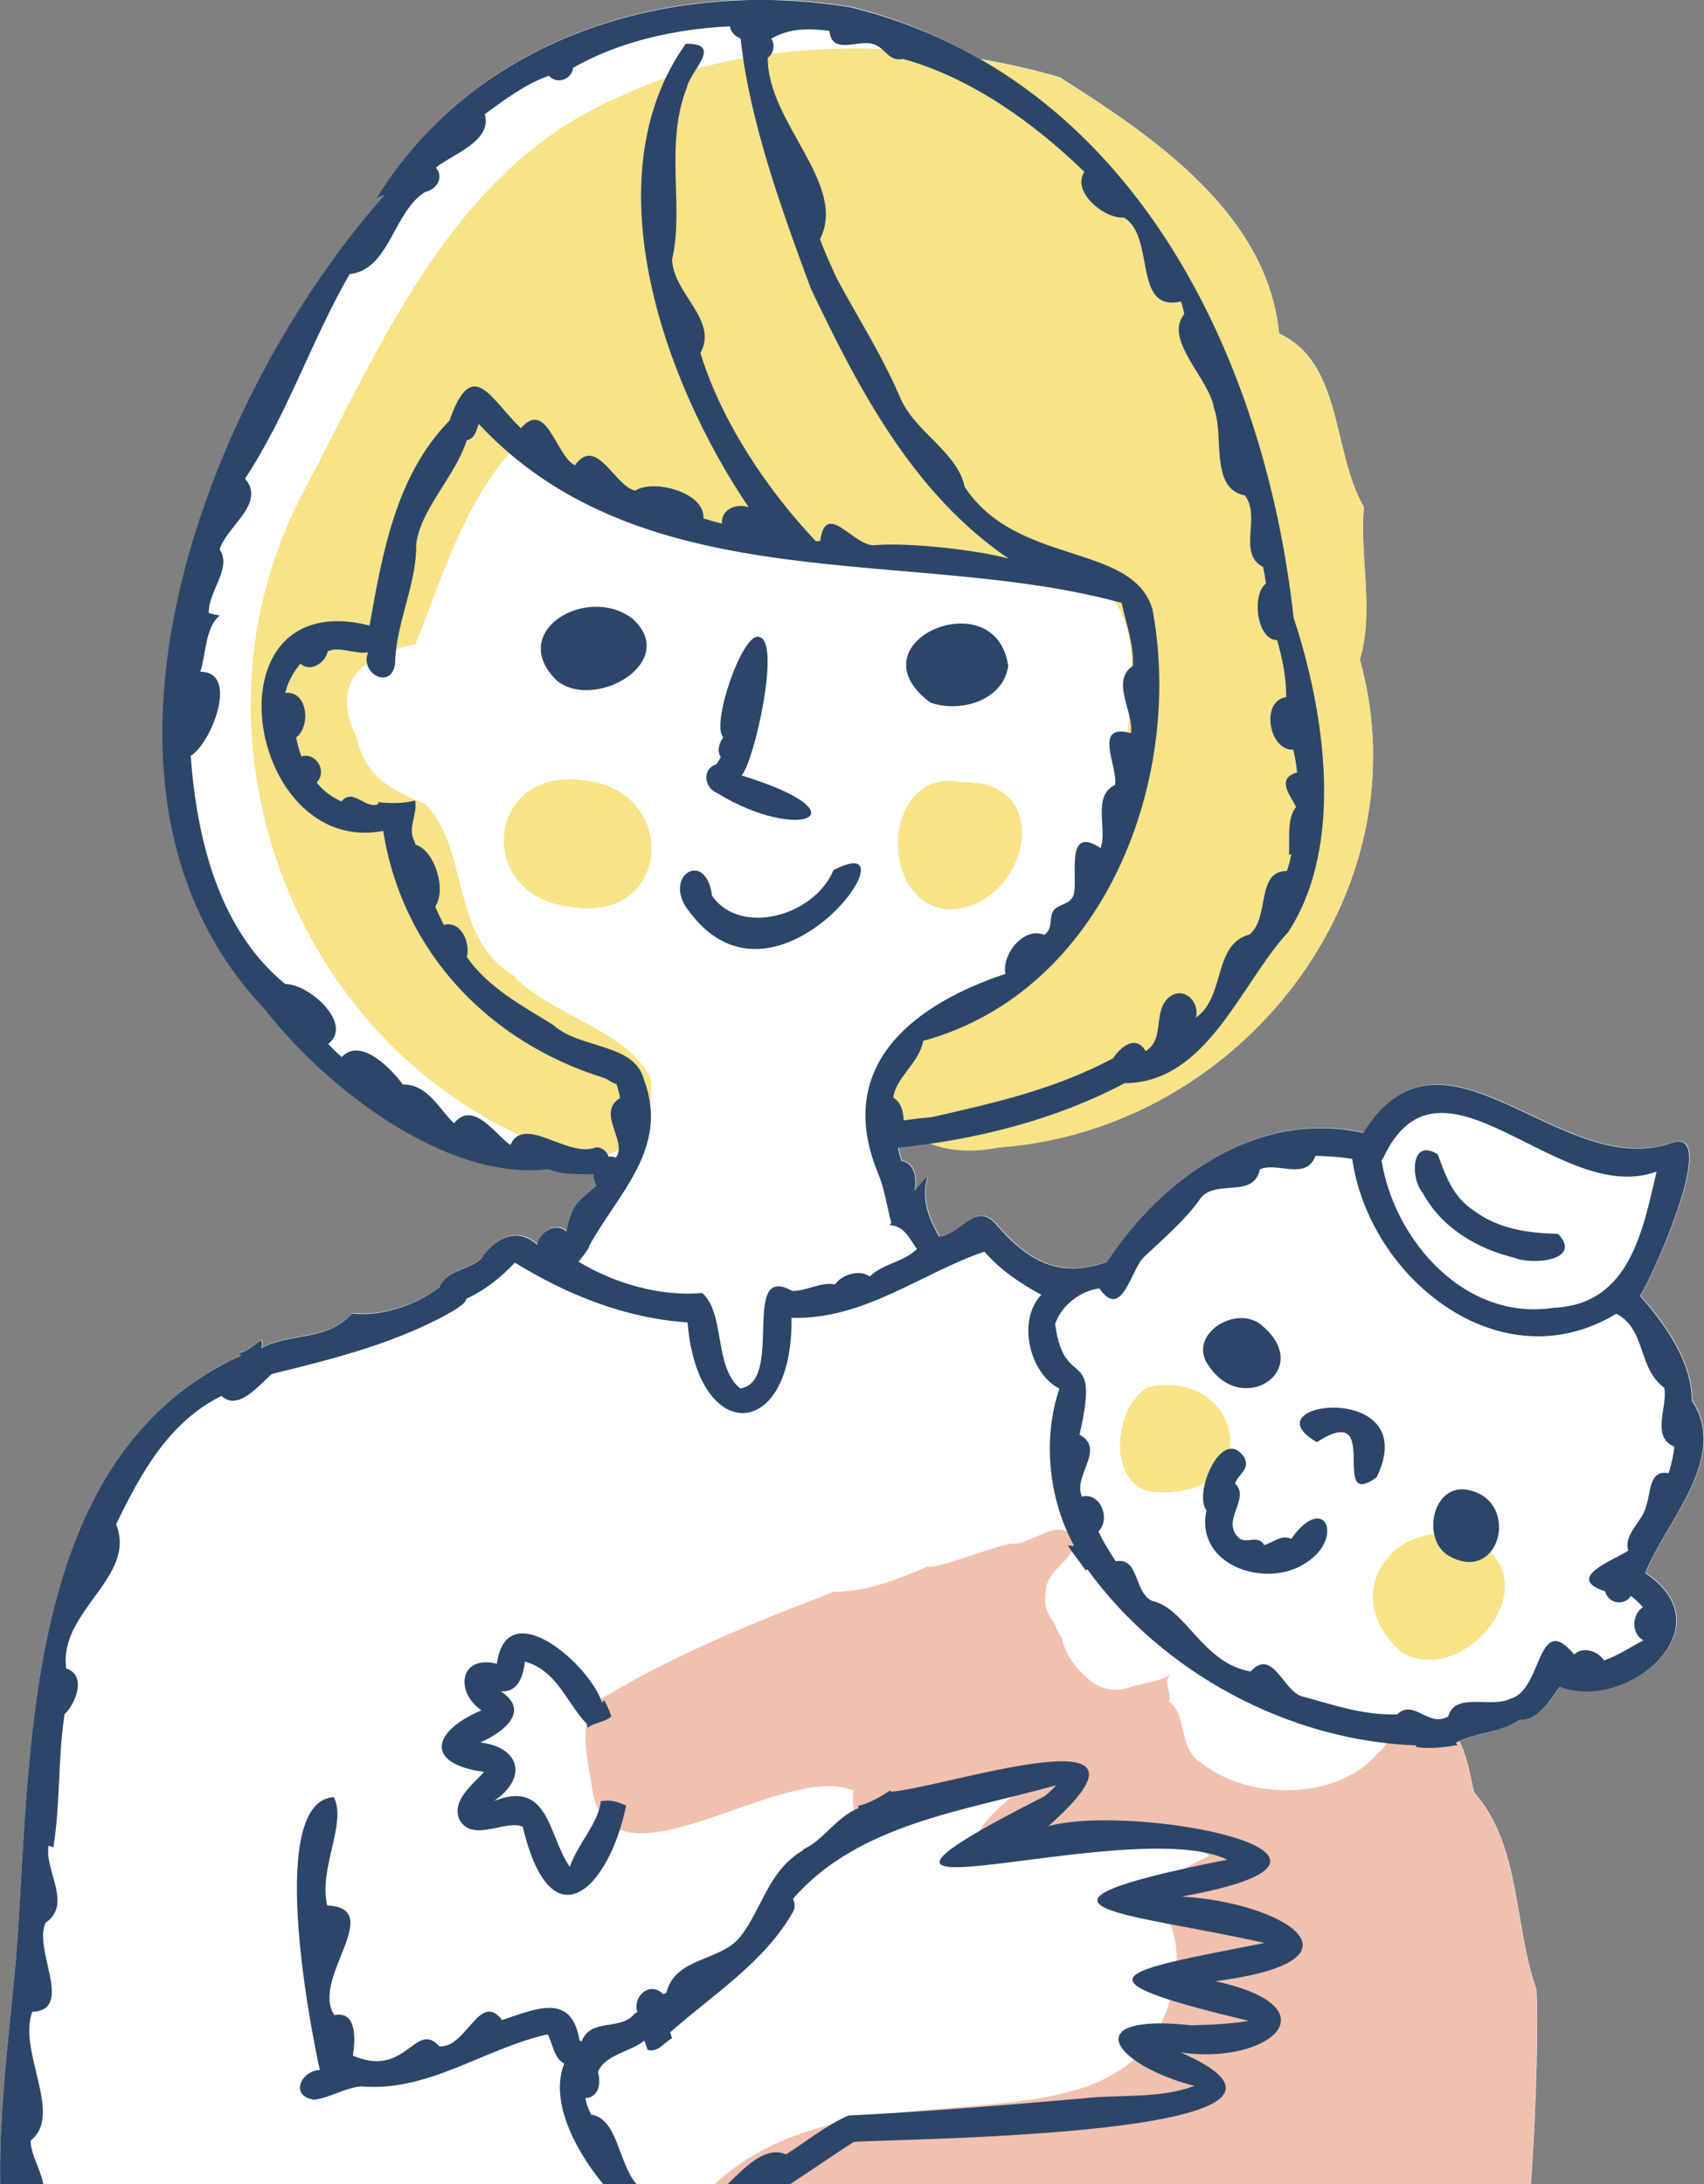 <?xml version="1.0" encoding="UTF-8"?>
<svg id="Layer_2" xmlns="http://www.w3.org/2000/svg" viewBox="0 0 103.47 132.65">
  <rect x="0" y="0" width="103.47" height="132.65" fill="#808080" stroke="none"/>
  <defs>
    <style>
      .cls-1 {
        fill: #8cccf5;
      }

      .cls-2 {
        fill: #fff;
      }

      .cls-3 {
        fill: #f2c0ae;
      }

      .cls-4 {
        fill: #2c466a;
      }

      .cls-5 {
        fill: #f7e388;
      }
    </style>
  </defs>
  <g id="_レイヤー_1" data-name="レイヤー_1">
    <g>
      <path class="cls-2" d="M92.96,132.65c.38-5.31.42-10.07.34-11.8-1.4-3.94-.92-8.73-3.79-11.99-.18-.69-.4-2.2-.9-3.1,1.19-.56,2.67-.59,3.69-1.33,1.15.06,1.84-1.19,2.44-2,4.1,1.58,10.19-3.63,5.19-6.9,1.2-3.1,5.14-7,2.83-10.48,0-2.38-1.63-4.65-3.15-6.37.77-1.14,4.81-10.18,2.01-9.31-6.78,2.49-13.92-8.52-18.81-.58-6.38-1.44-12.21,2.72-15.55,7.83-2.92,1.04-4.82-.02-6.82-2.36-1.21-1.29-2.09.73-3.4.82-.63-1.18-1.1-2.24-.68-3.69-.28.29-.54.6-.8.91.13-.68.05-1.7-.8-1.81-.08-.27-.15-.53-.21-.8.66-.07,1.31-.15,1.97-.25,1.11.43,2.53.56,4.12.24,14.63-1.06,25.9-15.38,21.93-29.64.89-2.91-.03-6.27.25-9.25-1.94-3.31-1.26-8.75-5.15-10.53-.7-7.25-7.55-11.91-13.32-15.57-1.55-.45-3.17-.82-4.84-1.11-2.36-1.35-4.94-2.45-7.79-3.16-10.96-1.81-22.77,1.74-28.83,11.59.15-.09.32-.15.49-.2-10.85,12.21-20.06,35.98-7.29,49.44,3.7,4.76,11,10.48,17.24,9.73.89.37,1.82.29,2.75.31,0,.24.05.48.17.69-1.25,1.02-1.48,1.21-1.83,2.78-.68-.59-1.63.04-1.77.82-1.22-1.14-2.62-.39-3.4.84-.78.71-2.15.68-2.53,1.74-1.52,1.12-3.53,1.78-5.29,1.59-1.65,1.73-3.65,1.11-5.54,2.11.06-.17.06-.34,0-.5-.43.31-.86.72-1.38.79.06.05.12.09.18.13C2.07,88.05,1.88,104.36,1.15,116.3c-.24,4.96-1.24,10.81-1.14,16.35h92.95Z"/>
      <g>
        <g>
          <path class="cls-3" d="M51.83,108.72c-.72,5.37,7.94-.62,10.54-.36-9.94,7.78,7.8,1.36,11.05,4.36-5.47,2.61-1.66,2.41-1.98,6.88,0,0,0-.01,0-.02-1.67,13.13-18.73,4.43-28.05,13.08h49.55c.38-5.31.42-10.07.34-11.8-1.4-3.94-.92-8.73-3.79-11.99-.32-1.25-.8-5.12-2.73-3.37-.42-.82-1.86-.61-2.38-.01-.15.41-.39.71-.72,1,0,0,0,0,0,0,0,0,0,0-.01.01-.02.02-.05.05-.07.07,0,0,0,0,0,0,0,0-.01.01-.02.02-2.41,2.77-7.75,2.75-10.55.53-1.53-.86-.85-2.95-2.03-3.77.23-.6-.41-1.07.08-1.64-.77.5-1.71.48-2.59.82,0,0,0,0,0,0-.04,0-.07.02-.11.03.02,0,.04-.01.06-.02-.92.27-1.92-.06-2.55-.77-.69-.59-1.21-1.4-1.39-2.29-.29-.33-.37-.88-.71-1.23,0,.01.02.02.03.03-.27-.43-.41-.98-.29-1.47,0,.04,0,.08-.01.12-.12-1.64,1.67-2,1.72-3.27-.63-1.79-2.54.17-3.74.1.04,0,.08,0,.12-.01-.84-.04-4.68,1.59-5.25,1.39-1.83.76-3.64,1.54-5.71,1.54-4.95,1.89-9.88,3.89-14.43,6.68-1.07,1.07-.57,3.47-.3,4.92.74,7.51,11.46-1.37,15.88.46Z"/>
          <path class="cls-1" d="M72.03,103.12s-.04-.08-.06-.12c.02.04.03.08.06.12Z"/>
          <path class="cls-1" d="M71.21,101.82c0,.09-.01.18-.02.27,0-.11.02-.22.03-.33,0,.02,0,.04-.01.06Z"/>
        </g>
        <path class="cls-5" d="M34.36,55.04c-5.48-.83-4.82-8.37.96-7.66,6.04.5,5.55,8.97-.96,7.66Z"/>
        <path class="cls-5" d="M57.52,55.24c-4.35-.46-3.87-8.72.87-7.73,5.95-.17,3.92,7.77-.87,7.73Z"/>
        <path class="cls-5" d="M70.43,90.64c-3.28.05-2.94-5.22-.68-6.4,5.63-1.16,7.25,6.54.68,6.4Z"/>
        <path class="cls-5" d="M85.06,100.31c-4.41-3.97.66-9.25,5.21-6.29,3.4,2.96-1.79,8.48-5.21,6.29Z"/>
        <path class="cls-5" d="M34.28,70.05c-16.29-5.56-23.71-25.07-15.98-39.93,4.73-8.96,9.14-19.79,19.03-24.11,8.26-4,18.68-3.7,27.02-1.3,5.77,3.65,12.61,8.31,13.32,15.57,3.88,1.78,3.21,7.22,5.15,10.53-.27,2.98.64,6.34-.25,9.25,3.97,14.26-7.3,28.59-21.93,29.64-5.49,1.12-9.04-3.04-4.21-7.05,5.8-3.3,11.25-9.06,12.02-15.93,0,.02,0,.04,0,.07-.23-3.23,1.19-8-.94-10.46.05.02.1.04.15.05-11.81-4.29-25.95-1.36-36.27-9.36-3.19,3.36-4.5,7.96-6.16,12.1-3.11.63-5.27,2.23-3.57,5.68.52,2.37,2.07,3.18,4.14,4.02,2.8,2.91,1.47,7.96,5.34,10.41,2.33,2.45,6.84,3.29,8.34,6.2.52,3.05-2.11,5.8-5.19,4.62Z"/>
      </g>
      <g>
        <path class="cls-4" d="M38.4,37.57c-2.77-2.11-7.68.81-4.56,3.79,2.3,1.82,7.47-1.16,4.56-3.79Z"/>
        <path class="cls-4" d="M43.6,48.2c4.95,3.02,9.07,1.24,1.43-1.1.78-.86,2.4-8.16,1.08-8.41-1-.4-2.97,5.35-2.19,6.09-.26.34-.4.84-.15,1.21-.09.15-.18.3-.28.44-.91.29-.71,1.48.11,1.76Z"/>
        <path class="cls-4" d="M41.92,55.45c5.33,7.04,14.02-5.39,8.69-2.6-1.17,2.81-5.67,4.02-7.37,1.56-.4-2.96-3.17-1.11-1.32,1.04Z"/>
        <path class="cls-4" d="M56.49,42.67c1.78.64,4.41-.09,4.73-2.21-.72-5.26-9.64-1.47-4.73,2.21Z"/>
        <path class="cls-4" d="M86.39,72.45c1.12,2.1,3.3,3.4,5.56,3.94h0c1.06.46,4.19.18,2.66-1.45-1.78-.04-3.63-.28-5.14-1.43-1.23-.8-1.71-2.12-2.16-3.39-1.64-1.06-1.69,1.43-.92,2.34Z"/>
        <path class="cls-4" d="M73.4,82.96c2.07,3.11,6.36.25,3.29-2.4-1.53-1.45-4.69.5-3.29,2.4Z"/>
        <path class="cls-4" d="M88.05,94.54c3.02,1.62,4.23-3.21,1.29-4-2.34-.7-3.14,3.02-1.29,4Z"/>
        <path class="cls-4" d="M79.96,87.59c4.08-2.63.67,4.26,3.63,2.14,2.89-5.94-7.95-4.62-3.63-2.14Z"/>
        <path class="cls-4" d="M73.26,91.72c-.72,3.39,3.61,4.76,5.94,3.26,2.49-1.46,1.28-4.44-.8-1.51-.57-.3-1.1.23-1.64.37-.39-.7-1.16.03-1.6-.5-.99-1.03.78-2.33-.16-3.23.15-.54.88-.84.6-1.49h0s-.02-.06-.04-.1h0c-1.32-1.97-3.1,2.1-2.32,3.19Z"/>
        <path class="cls-4" d="M27.93,110.57c.82,1.35,2.79-.08,3.81.38,1.75,7.31,5.28,3.68,6.28-1.29-.55-.23-.92-.37-1.54-.26-.12,1.31-1.43,2.63-1.88,3.99-1.33-1.91-1.24-5.34-4.61-4,2.02-1.35,1.66-3.25-.82-3.56,1.35-.6,3.09-1.87,1.24-3.11,1.04.11,1.38-.96,1.46-1.8,1.98.55,2.55,2.55,3.78,3.8,0,.08,0,.15.03.22.43-.34,1.01-.31,1.44-.69-.12-.35-.25-.69-.45-1-.04.06-.08.12-.11.18-.69-2.28-5.78-6.75-6.39-2.38-2.26-.56-2.57,1.7-.94,2.83-2.98,1.26-3.49,3.24.16,3.74-.7.79-2.03,1.76-1.47,2.95Z"/>
        <path class="cls-4" d="M18.98,127.54c1.02-.09,1.94-.74,2.96-.82,4.12.35,7.44-2.3,11.32-3.16.32.6.35,1.41,1,1.78-.88,2.21.59,5.16,2.36,7.31h2.03c-1.1-1.24-1.14-3.99-2.75-4.21-.16-.32-.3-.65-.35-1.01.83-.03.95-.95.76-1.58.38-1.04,1.96-1.22,2.82-1.91.06.19.13.38.2.56.61.18.98-.43,1.48-.71-.04-.12-.09-.24-.12-.35,2.58-2.28,5.72-4.25,7.46-7.31.02-.04.03-.08.05-.12,0,0,0,0,0,.02,0-.01,0-.02.01-.04.07-.21.04-.46-.06-.66,3.96-4.56,10.39-5.33,15.98-6.9-.21.25-.46.47-.71.67-17.19,8.73,5.23,1,11.1,3.85-14.69,2.92-5.83,3.21,2.26,5.06-8.94,1.76-11.92,2.11-.94,4.73-1.15.19-2.33.24-3.5.27-6.93-.75-4.81,2.37.18,3.68-2.03.78-4.46.52-6.63.74.04,0,.07,0,.11,0-4.74.41-9.75.83-14.49,1.06-1.34.6-2.52,1.55-3.77,2.36-1.31-.55-2.55.85-3.55,1.8h3.8c1.36-.88,2.67-1.81,3.86-2.56,2.55-.2,31.44-.33,19.85-5.43,5.29.78,9.49-2.7,2.1-4.33,9.83-1.27,4.11-4.79-2.05-5.14,13.92-2.5-2.99-5.72-8.1-4.27,8.27-7.31-6.58-2.25-9.57-2.1,0-.04.02-.07.02-.1-.62.39-1.26.8-1.98.96,0,.04,0,.09.01.14-1.36.54-2.13,1.97-3.37,2.51,0,.01.01.03.02.04-2.15,1.24-2.5,3.6-3.84,5.27-1.17,1.49-3.97,1.23-4.47,3.39-.07.03-.13.06-.2.09-.79-.82-1.88.12-1.57,1.09-.05.03-.1.05-.15.08-.89,1.1-2.65.23-3.24,1.7-.04-.02-.08-.03-.12-.06-.48-2.96-2.69-1.9-4.7-1.24-1.38-1.79-2.15,1.71-3.81,1.6-1.46-1.63-2.01,1.98-5.25.56.14-.91.28-2.74-1.13-2.46-1.46-2.19,3.18-6.48-.43-6.66-.54-2.25,1.21-4.99.4-6.58-4.01.25-1.56,13.35-.85,16.57-1.12.05-1.84,1.54-.41,1.8Z"/>
        <path class="cls-4" d="M2.63,132.65c-.16-.86-.82-1.95-.76-2.65,1.99-1.56-.8-5.4.09-7.81,2.58-.1.03-3.8.81-5.41,1.65-1.14-.08-3.14.18-4.68.1.03.2.07.29.11.44-2.75.26-5.31.68-8.09.69-.65,1.36-2.39.1-2.78-.47-3.51,4.32-5.54,3.03-8.76,1.51-3.11,3.19-6.2,6.4-7.8,1.02.97,2.3-.69,3.06-1.33,3.66-.89,7.88-1.95,11.22-3.96h0c.21-.19.51-.3.59-.61,1.15-.52,2.1-1.3,2.94-2.19,3.22,1.97,6.7,3.37,10.49,3.63.61,7.53,6.43,7.24,6.31-.28,4.42.13,7.88-2.72,11.72-4.02.97,1.13,2.16,1.92,3.45,2.62-1.48,1.55-.74,4.76,1.1,5.7-1.04,3.03-.65,6.75.88,9.52-.12.08-.24,0-.37.01.33.52.73.99,1.09,1.51.03-.02.07-.04.1-.06,4.56,6.29,12.21,10.41,19.96,10.69,0,.03,0,.06,0,.1.86.13,1.68.01,2.53-.12-.05-.04-.09-.09-.14-.13,1.22-.66,2.81-.63,3.89-1.41,1.15.06,1.84-1.19,2.44-2,4.1,1.58,10.19-3.63,5.19-6.9,1.2-3.1,5.14-7,2.83-10.48,0-2.38-1.63-4.65-3.15-6.37.77-1.14,4.81-10.18,2.01-9.31-6.78,2.49-13.92-8.52-18.81-.58-6.38-1.44-12.21,2.72-15.55,7.83-2.92,1.04-4.82-.02-6.82-2.36-1.21-1.29-2.09.73-3.4.82-.63-1.18-1.1-2.24-.68-3.69-.28.29-.54.6-.8.91.13-.68.05-1.7-.8-1.81-.08-.27-.15-.53-.21-.8,4.76-.49,9.52-1.68,13.77-3.92,5.03-.03,7.04-6.07,9.94-9.19,3.47-5.34,2.17-13.5.32-19.08-1.76-15.94-9.83-32.83-26.86-37.07-10.96-1.81-22.77,1.74-28.83,11.59.15-.09.32-.15.49-.2-10.85,12.21-20.06,35.98-7.29,49.44,3.7,4.76,11,10.48,17.24,9.73.89.37,1.82.29,2.75.31,0,.24.05.48.17.69-1.25,1.02-1.48,1.21-1.83,2.78-.68-.59-1.63.04-1.77.82-1.22-1.14-2.62-.39-3.4.84-.78.71-2.15.68-2.53,1.74-1.52,1.12-3.53,1.78-5.29,1.59-1.65,1.73-3.65,1.11-5.54,2.11.06-.17.06-.34,0-.5-.43.31-.86.72-1.38.79.06.05.12.09.18.13C2.07,88.05,1.88,104.36,1.15,116.3c-.24,4.96-1.24,10.81-1.14,16.35h2.62ZM83.96,70.4c3.49-7.62,10.67,2.95,16.63.76-.85,3.64-1.65,8.06-6.23,8.27.03,0,.07-.01.11-.02-5.45.93-9.81-4.05-10.58-8.94.02-.02.05-.05.07-.07ZM66.76,78.26c1.36,1.96,1.91-1.13,2.69-1.9,1.13-1.07,2.62-2.34,3.49-3.64,1-1.09,3.2.07,3.56-1.7,1.06-.47,2.82.71,3.38-.82.75.02,1.49.07,2.23.19,1.03,7.23,8.97,13.68,16.04,9.4,1.82.96,1.29,3.32,2.9,4.49.25,1.15-.84,2.98.62,3.59-.06.55-.18,1.09-.35,1.61-1.21-.24-1.07,1.19-1.35,1.94-.19.99-1.41,1.73-1.1,2.76-.82.56-3.93,1.65-1.41,2.47.03.08.05.17.1.24,0,0,0-.01,0-.02.27.57,1.15.62,1.46.06.28.19.51.44.74.68-.68.47-.72,1.61.03,2.02-.76.39-1.52.92-2.39,1.22-.36-.57-1.29-.88-1.81-.36-2.27-2.71-1.91,2.15-3.86,2.68-1.19.6-3.38-.43-3.79,1.08-1.21.71-2.07-1.1-3.11-.12-2.15.05-3.89-.6-5.81-1.11h0c-1.11-.36-1.76-2.96-3.08-1.5-2.95-.51-3.92-3.85-5.99-4.29-1.12-.54-.76-2.67-2.2-2.4-.38-.59-.76-1.18-1.05-1.82.76-.73.13-2.4-1-2.11-.59-1.23,1.48-2.91-.15-3.76,1.29-5.61-.94-2.5-1.48-6.74.39-1.11,1.53-2.01,2.71-2.15ZM46.93,2.54c-.02-.07-.06-.12-.1-.19,1.1-.64,2.23-.63,3.53-.48.17,1.6,1.9.39,2.82.87.61.26.81,1.01,1.66.84,4.11,1.14,7.92,3.86,11.01,6.86-.82,1.2,1.24,2.89,2.4,2.77,1.94,1.17.5,5.78,3.46,5.1.09.25.15.51.2.77-1.29,1.57,1.57,3.96,1.8,5.71.65,1.65-.28,4.88,1.88,5.3,1.01,1.31-.48,3.52,1.1,4.34.08.34.14.68.18,1.02-.87.62-.58,3.42.68,3.43.32,1.12.56,2.29.55,3.46-1.58.23-1.05,3.27.43,3.19.11.46.19.92.23,1.39-1.32.37-.38,1.42-.06,2.09-.58.73-.37,1.96-.43,2.92.05-.02.1-.04.15-.06-.07.35-.17.69-.27,1.03-1.91,0-1.03,2.86-2.28,3.86-2.25.61-1.43,3.79-3.26,5.05.27-.92-.68-1.89-1.54-1.3-1.14.82-.27,2.6-1.51,3.33-.59-1.03-1.53-.25-1.96.43-3.51,1.88-7.18,2.71-11.01,3.58-.12.01-.24.03-.36.04h0s-.07,0-.1,0c0,0,.02,0,.03,0-.43.04-.86.11-1.29.16-.01-.52-.15-1.11-.63-1.38.16-1.25,1.58-2.11,1.82-3.45,10.96-3,15.86-15.81,13.92-26.22-1.23-4.08-8.23-2.58-11.41-7.44-.42-2.06-2.92-3.28-3.85-5.27-1.09-2.59-2.49-4.75-3.9-7.36,0,0,0,0,0,0-.36-.79-.73-1.59-1.03-2.4,1.7-3.35-3.2-7.08-3.17-11.02.3-.22.43-.62.3-.99ZM36.23,69.67c-1.7.75-4.39-2.03-5.24-.13-.87-.58-2.25-2.76-3.42-1.32-.87-.8-1.6-2.39-3.11-2.35-.7-.96-2.56-2.9-3.71-1.67-.29-.25-.56-.52-.82-.79,1.57-1.24-1.21-3.68-2.61-3.64-4.01-3.3-5.36-8.72-5.74-13.86,1.23-.73,2.99-5.12.58-5.11.36-1.08.3-2.71,1.18-3.41-.23-.04-.45-.09-.66-.16-.05-1.3,1.43-2.73.66-3.85.35-1.35,2.85-2.8,1.54-4.31,2.56-3.87,4.03-8.4,6.35-12.42,2.43-.27,2.64-3.77,4.58-4.99.67-.12,1.19-.89.65-1.47.97-.81,3.45-1.6,2.98-3.26,1.22-.88,2.46-1.83,3.89-2.33.47.55,1.4.23,1.47-.48,2.81-1.61,6.25-2.37,9.52-2.52.05.36.33.61.65.74.55,5.04,2.48,10.36,4.27,15.2.02.03.03.07.05.1,2.92,6.13,6.22,12.39,11.96,16.29-1.96-.54-6.12-.99-8.09-.82-1.28.17-3.01-2.83-3.36-.24-.09,0-.17,0-.26,0-2.89-3.05-5.71-7.19-7.01-11.43,1.11-2.01-1.66-3.6-1.72-5.69.75-3.14-.48-6.99.91-10.47.2-.97,2.24-2.67-.08-2.62-5.75,8.07-1.35,20.52,3.83,28.16-.72-.29-1.7.11-1.63.98-.38-.08-.76-.21-1.13-.32.13-1.57-3.05-2.41-4.13-1.68-1.27-.26-2.35-3.39-3.67-1.54-1.16-.56-1.7-4.06-3.28-2.25-1.86-1.78-2.94-4.45-4.34-.46-3.25,3.32-4.07,8.05-4.85,12.44-10.07-2.52-7.54,14.06.83,12.48,1.16,7.36,6.44,12.85,13.44,15.01h0c.24.1.46.3.72.36.1.28.17.56.22.85-1.48.91.51,2.67-.26,3.62-.14-.06-.28-.08-.43-.06-.11-.32-.4-.57-.75-.57ZM35.75,75.72c1.76-3.23,4.91-5.96,3.36-10.12-.56-2.27-3.93-1.88-5.52-3.35-1.87-1.16-3.95-2.26-5.24-4.12.21-.84-.33-2.24-1.4-1.95-.18-.37-.37-.74-.52-1.12.69-1-.01-3.39-1.2-3.76-.02-.07-.04-.14-.07-.2h0c-.43-.84.2-1.59.05-2.48-.73.19-1.5.18-2.25.1,0,.04.01.07.02.11-.78.37-1.54-1.02-2.25-.15-.57-.27-1.12-.64-1.5-1.16.66-.67-.03-1.84-.93-1.58-.14-.37-.24-.76-.32-1.15.91-.66.71-2.87-.66-2.7.15-.66.49-1.26.92-1.78.62.54,1.51-.04,1.66-.75.71-.33,1.64.19,2.45.06-.52,1.32,1.42,2.3,1.64.69.04-2.46,1.32-4.84,1.28-7.23.24-2.14,2.38-4.14,3.07-6.34.5-.1.58-.61.73-.99,10.15,10.88,26.43,7.39,39.04,10.87.25,1.24.75,2.49.68,3.82-1.38.92.08,2.83-.12,4.09-2.35-.65-.78,2.04-.96,3.14-1.42.69-.45,2.68-.88,3.84-2.22-1.47-1.34,1.84-1.64,2.86-.22.57-.8.5-1.18.88-.37.49-.02,1.12-.6,1.53-1.26-.52-2.59,1.2-2.36,2.37-5.39,1.79-10.41,5.44-7.78,12,0,0,0,0,0,0,.44,1.01.57,2.08.85,3.12-.04.05-.07.1-.1.14.91.05,1.19.82,1.66,1.45-.84.82-2.01.85-2.87,1.67-.63-.46-1.69-.11-2.11.48-.88-.16-1.7.4-2.59.4-3.21-1.8-.44,5.54-3.17,5.92-1.62-1.35-.88-4.52-2.3-5.8-2.53.24-5.36-.59-7.51-1.9.23-.28.46-.57.64-.89Z"/>
      </g>
    </g>
  </g>
</svg>